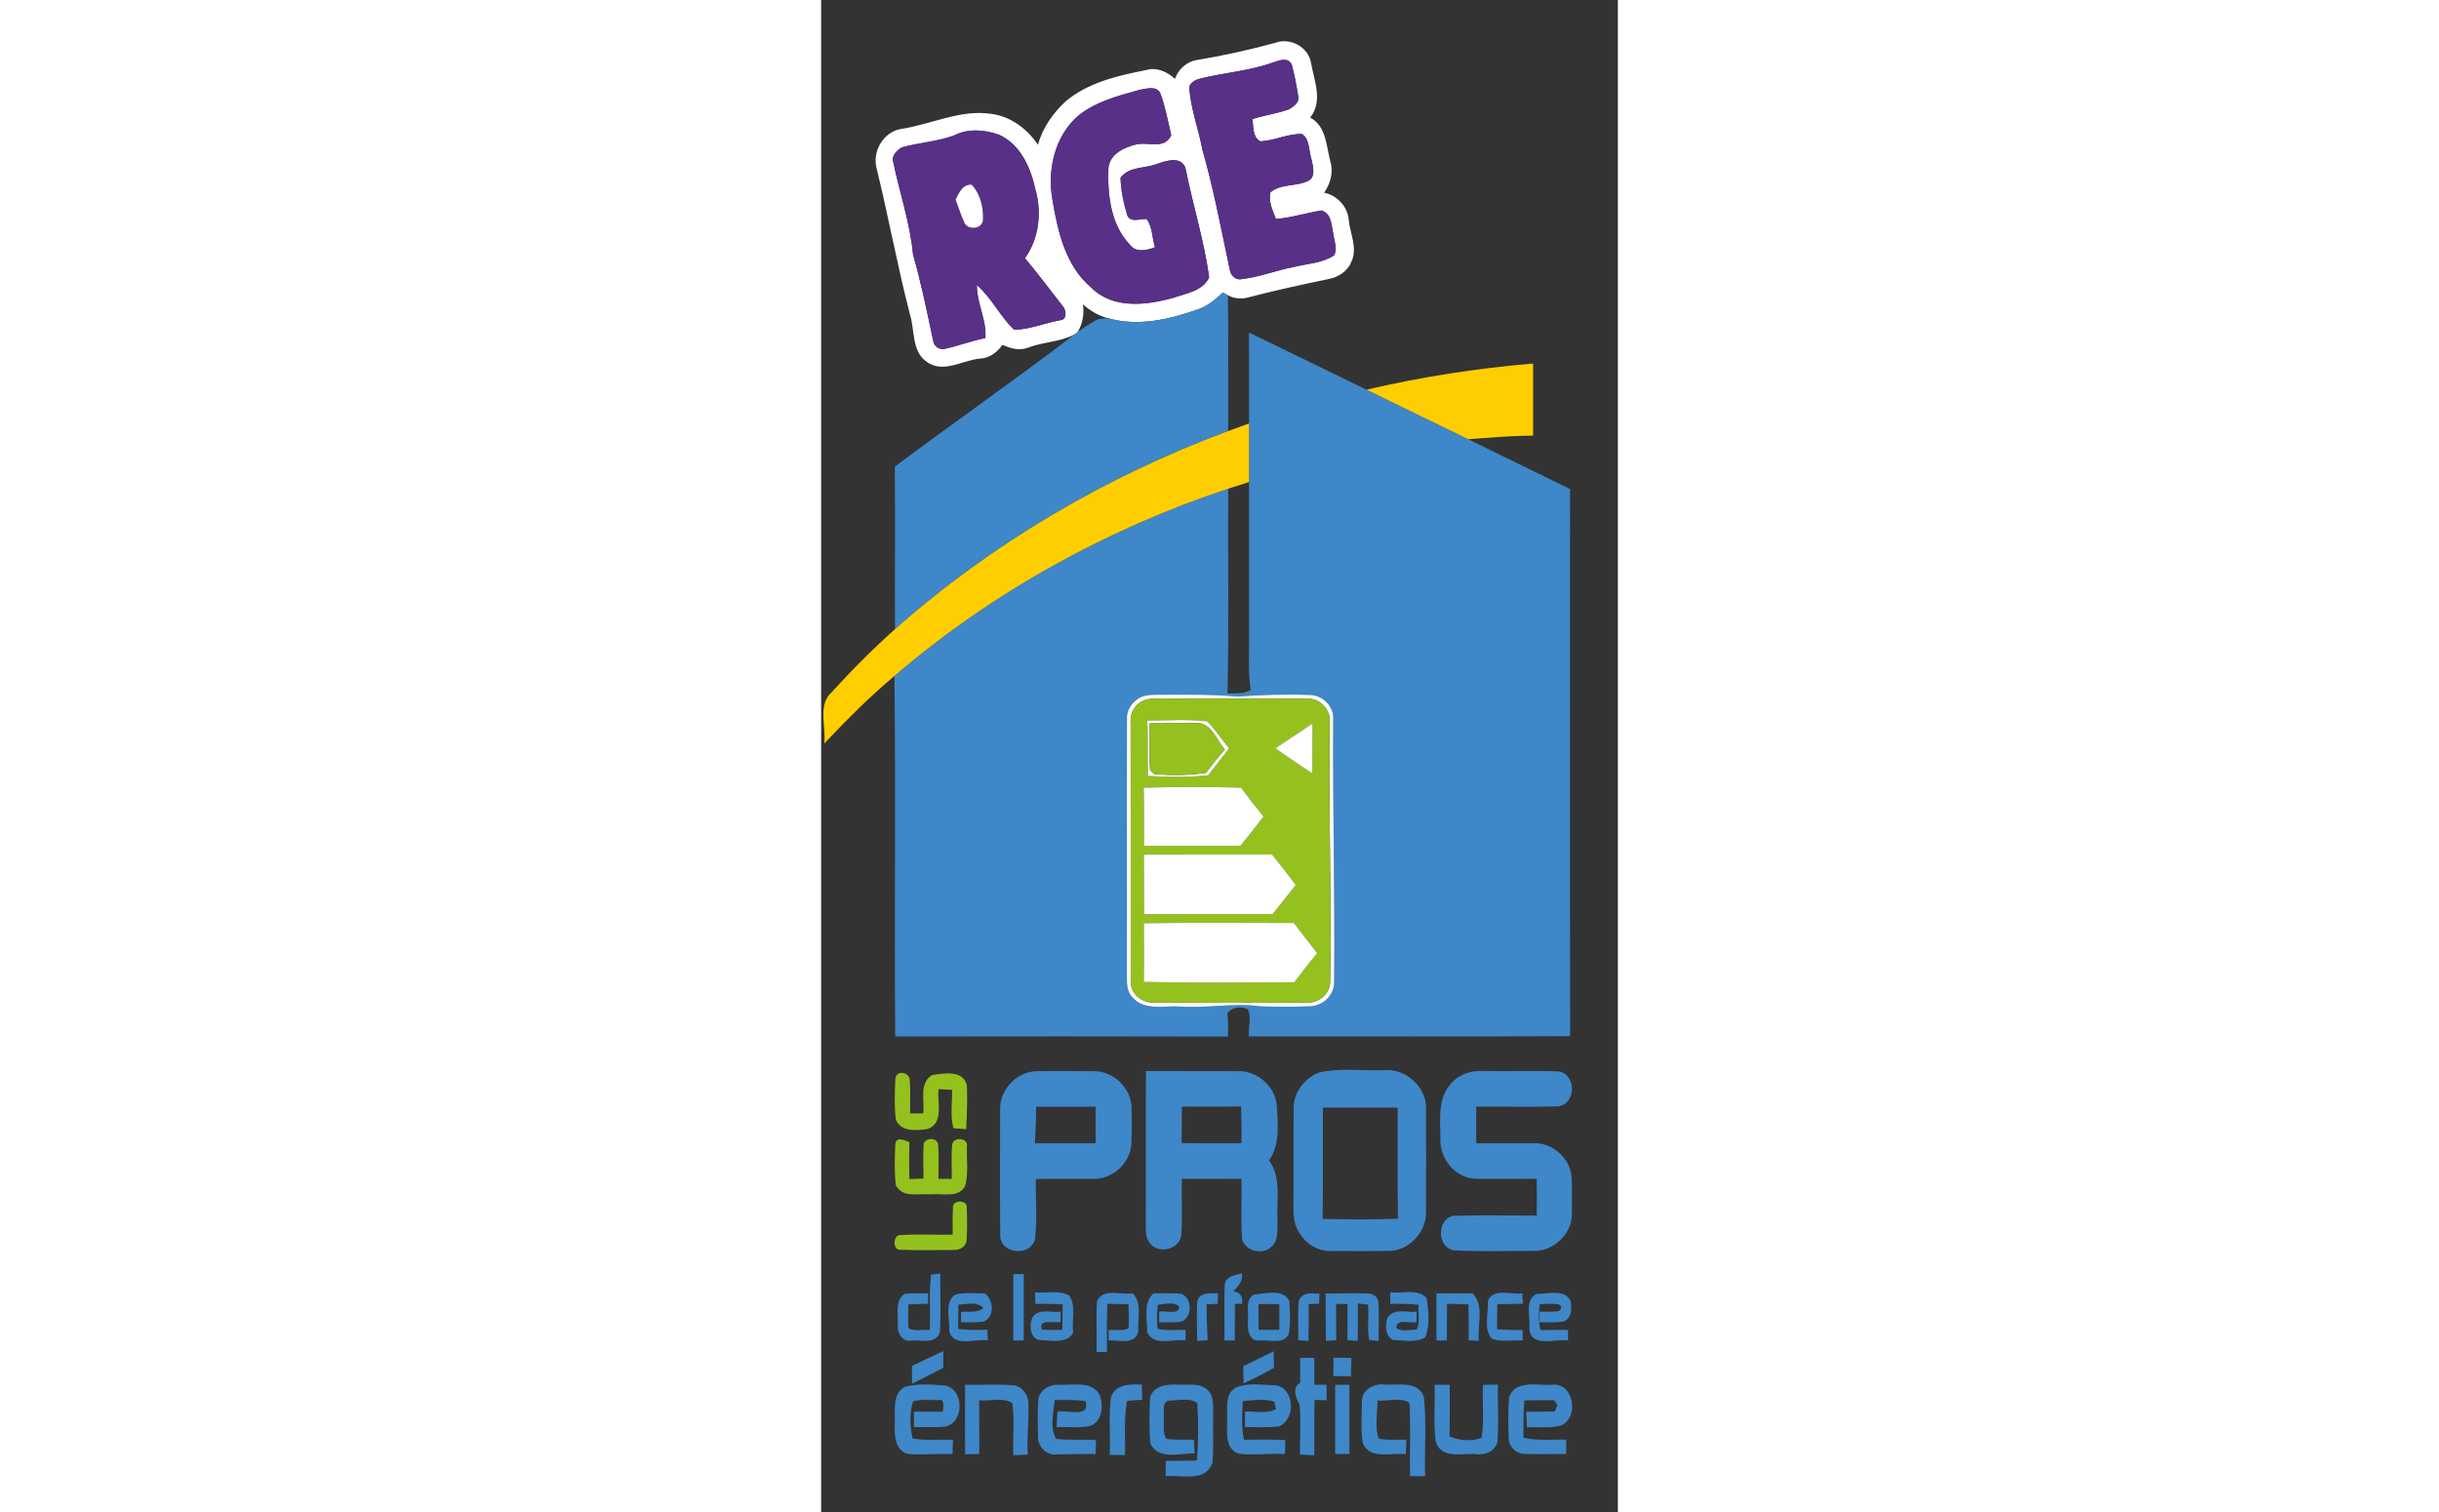<svg xmlns="http://www.w3.org/2000/svg" xmlns:xlink="http://www.w3.org/1999/xlink" width="150px" height="93px" viewBox="0 0 49 93"><rect x="0" y="0" width="49" height="93" fill="#333333" stroke="none"/><g id="surface1"><path style=" stroke:none;fill-rule:nonzero;fill:rgb(100%,100%,100%);fill-opacity:1;" d="M 23.062 3.699 C 24.703 3.43 26.328 3.07 27.934 2.633 C 28.844 2.285 29.984 2.895 30.133 3.891 C 30.332 4.984 30.875 6.242 30.074 7.23 C 31.078 7.762 31.062 8.992 31.324 9.957 C 31.516 10.617 31.312 11.305 30.938 11.852 C 31.727 12.02 32.387 12.699 32.449 13.535 C 32.531 14.387 33.016 15.281 32.602 16.117 C 32.371 16.695 31.789 17.062 31.203 17.164 C 29.555 17.508 27.91 17.863 26.285 18.289 C 25.867 18.414 25.402 18.371 25.016 18.164 C 24.941 18.121 24.785 18.031 24.711 17.988 C 24.254 18.422 23.762 18.836 23.16 19.035 C 21.406 19.652 19.488 20.098 17.652 19.574 C 17.066 19.43 16.551 19.117 16.102 18.719 C 16.184 19.312 16.09 19.906 15.777 20.422 C 15.734 20.453 15.648 20.523 15.605 20.555 C 14.746 21.031 13.719 21.02 12.805 21.355 C 12.254 21.594 11.676 21.457 11.156 21.207 C 10.824 21.672 10.355 22.031 9.77 22.055 C 8.695 22.152 7.539 22.98 6.52 22.273 C 5.559 21.633 5.77 20.34 5.469 19.363 C 4.695 16.387 4.148 13.355 3.414 10.367 C 3.129 9.309 3.832 8.113 4.91 7.934 C 6.758 7.656 8.539 6.723 10.438 7 C 11.633 7.145 12.668 7.91 13.332 8.906 C 13.617 7.879 14.242 6.98 15.004 6.266 C 16.398 5.07 18.246 4.652 19.992 4.309 C 20.641 4.113 21.285 4.418 21.762 4.848 C 21.969 4.266 22.461 3.812 23.062 3.699 M 27.762 3.852 C 26.273 4.391 24.672 4.469 23.152 4.875 C 22.926 4.973 22.609 5.16 22.648 5.453 C 22.742 6.727 23.211 7.93 23.441 9.18 C 24.141 11.617 24.602 14.105 25.133 16.578 C 25.172 16.926 25.492 17.254 25.859 17.168 C 26.957 17.043 27.996 16.625 29.078 16.418 C 29.902 16.215 30.809 16.188 31.539 15.711 C 31.773 15.324 31.562 14.875 31.516 14.473 C 31.379 13.922 31.43 13.168 30.785 12.945 C 29.84 13.09 28.926 13.395 27.969 13.469 C 27.777 12.949 27.496 12.402 27.629 11.836 C 28.273 11.27 29.262 11.5 30 11.098 C 30.422 10.844 30.246 10.25 30.172 9.852 C 29.98 9.324 30.078 8.574 29.574 8.242 C 28.707 8.215 27.887 8.652 27.016 8.695 C 26.523 8.434 26.59 7.793 26.527 7.324 C 27.27 7.086 28.051 6.984 28.781 6.719 C 29.051 6.547 29.441 6.301 29.34 5.918 C 29.234 5.266 29.117 4.613 28.945 3.977 C 28.719 3.477 28.137 3.73 27.762 3.852 M 15.84 7.094 C 14.363 8.352 13.887 10.461 14.234 12.332 C 14.559 14.262 15.047 16.379 16.605 17.68 C 17.949 19.039 20.039 18.777 21.703 18.305 C 22.473 18.035 23.496 17.891 23.863 17.051 C 23.551 14.789 22.855 12.602 22.414 10.367 C 22.172 9.594 21.273 9.871 20.719 10.062 C 19.965 10.379 18.949 10.211 18.414 10.93 C 18.438 11.723 18.605 12.52 18.84 13.273 C 19.082 13.73 19.629 13.422 20.027 13.477 C 20.383 13.973 20.355 14.637 20.531 15.207 C 20.031 15.398 19.352 15.562 18.984 15.047 C 17.82 13.828 17.617 12.043 17.664 10.426 C 17.68 9.527 18.598 9.066 19.348 8.891 C 20.09 8.688 21.129 9.234 21.531 8.309 C 21.324 7.449 21.168 6.574 20.863 5.742 C 20.633 5.246 19.98 5.461 19.566 5.531 C 18.273 5.895 16.918 6.242 15.84 7.094 M 8.203 8.32 C 7.156 8.711 6.023 8.77 4.953 9.066 C 4.668 9.258 4.32 9.547 4.43 9.949 C 4.832 11.855 5.469 13.719 5.656 15.668 C 6.156 17.414 6.52 19.199 6.895 20.977 C 6.949 21.336 7.328 21.555 7.66 21.445 C 8.484 21.258 9.277 20.953 10.102 20.793 C 10.188 19.672 9.566 18.652 9.578 17.535 C 10.488 18.316 11 19.461 11.871 20.281 C 12.832 20.27 13.758 19.863 14.703 19.695 C 15.16 19.664 15.074 19.027 14.832 18.797 C 14.074 17.816 13.328 16.832 12.535 15.883 C 13.41 14.656 13.59 13.023 13.16 11.594 C 12.875 10.262 12.223 8.863 10.934 8.285 C 10.066 7.98 9.047 7.887 8.203 8.32 Z M 8.203 8.32 "></path><path style=" stroke:none;fill-rule:nonzero;fill:rgb(34.51%,18.824%,53.333%);fill-opacity:1;" d="M 27.762 3.852 C 28.137 3.73 28.719 3.477 28.945 3.977 C 29.117 4.613 29.234 5.266 29.34 5.918 C 29.441 6.301 29.051 6.547 28.781 6.719 C 28.051 6.984 27.27 7.086 26.527 7.324 C 26.59 7.793 26.523 8.434 27.016 8.695 C 27.887 8.652 28.707 8.215 29.574 8.242 C 30.078 8.574 29.98 9.324 30.172 9.852 C 30.246 10.25 30.422 10.844 30 11.098 C 29.262 11.5 28.273 11.27 27.629 11.836 C 27.496 12.402 27.777 12.949 27.969 13.469 C 28.926 13.395 29.84 13.09 30.785 12.945 C 31.43 13.168 31.379 13.922 31.516 14.473 C 31.562 14.875 31.773 15.324 31.539 15.711 C 30.809 16.188 29.902 16.215 29.078 16.418 C 27.996 16.625 26.957 17.043 25.859 17.168 C 25.492 17.254 25.172 16.926 25.133 16.578 C 24.602 14.105 24.141 11.617 23.441 9.18 C 23.211 7.93 22.742 6.727 22.648 5.453 C 22.609 5.16 22.926 4.973 23.152 4.875 C 24.672 4.469 26.273 4.391 27.762 3.852 Z M 27.762 3.852 "></path><path style=" stroke:none;fill-rule:nonzero;fill:rgb(34.51%,18.824%,53.333%);fill-opacity:1;" d="M 15.84 7.094 C 16.918 6.242 18.273 5.895 19.566 5.531 C 19.98 5.461 20.633 5.246 20.863 5.742 C 21.168 6.574 21.324 7.449 21.531 8.309 C 21.129 9.234 20.09 8.688 19.348 8.891 C 18.598 9.066 17.68 9.527 17.664 10.426 C 17.617 12.043 17.82 13.828 18.984 15.047 C 19.352 15.562 20.031 15.398 20.531 15.207 C 20.355 14.637 20.383 13.973 20.027 13.477 C 19.629 13.422 19.082 13.73 18.84 13.273 C 18.605 12.52 18.438 11.723 18.414 10.93 C 18.949 10.211 19.965 10.379 20.719 10.062 C 21.273 9.871 22.172 9.594 22.414 10.367 C 22.855 12.602 23.551 14.789 23.863 17.051 C 23.496 17.891 22.473 18.035 21.703 18.305 C 20.039 18.777 17.949 19.039 16.605 17.68 C 15.047 16.379 14.559 14.262 14.234 12.332 C 13.887 10.461 14.363 8.352 15.84 7.094 Z M 15.84 7.094 "></path><path style=" stroke:none;fill-rule:nonzero;fill:rgb(34.51%,18.824%,53.333%);fill-opacity:1;" d="M 8.203 8.32 C 9.047 7.887 10.066 7.98 10.934 8.285 C 12.223 8.863 12.875 10.262 13.16 11.594 C 13.59 13.023 13.41 14.656 12.535 15.883 C 13.328 16.832 14.074 17.816 14.832 18.797 C 15.074 19.027 15.16 19.664 14.703 19.695 C 13.758 19.863 12.832 20.27 11.871 20.281 C 11 19.461 10.488 18.316 9.578 17.535 C 9.566 18.652 10.188 19.672 10.102 20.793 C 9.277 20.953 8.484 21.258 7.66 21.445 C 7.328 21.555 6.949 21.336 6.895 20.977 C 6.52 19.199 6.156 17.414 5.656 15.668 C 5.469 13.719 4.832 11.855 4.43 9.949 C 4.32 9.547 4.668 9.258 4.953 9.066 C 6.023 8.77 7.156 8.711 8.203 8.32 M 8.27 12.27 C 8.457 12.758 8.605 13.266 8.832 13.738 C 9.09 14.184 9.957 14.07 9.953 13.488 C 9.98 12.723 9.785 11.922 9.254 11.359 C 8.691 11.336 8.496 11.852 8.27 12.27 Z M 8.27 12.27 "></path><path style=" stroke:none;fill-rule:nonzero;fill:rgb(100%,100%,100%);fill-opacity:1;" d="M 8.27 12.27 C 8.496 11.852 8.691 11.336 9.254 11.359 C 9.785 11.922 9.98 12.723 9.953 13.488 C 9.957 14.07 9.09 14.184 8.832 13.738 C 8.605 13.266 8.457 12.758 8.27 12.27 Z M 8.27 12.27 "></path><path style=" stroke:none;fill-rule:nonzero;fill:rgb(24.314%,52.941%,78.431%);fill-opacity:1;" d="M 23.16 19.035 C 23.762 18.836 24.254 18.422 24.711 17.988 C 24.785 18.031 24.941 18.121 25.016 18.164 C 25.062 20.945 25.023 23.73 25.035 26.512 C 17.566 29.289 10.547 33.383 4.543 38.699 C 4.531 35.367 4.559 32.035 4.531 28.703 C 8.199 25.953 11.965 23.336 15.605 20.555 C 15.648 20.523 15.734 20.453 15.777 20.422 C 16.191 20.129 16.613 19.832 17.078 19.617 C 17.223 19.605 17.508 19.586 17.652 19.574 C 19.488 20.098 21.406 19.652 23.16 19.035 Z M 23.16 19.035 "></path><path style=" stroke:none;fill-rule:nonzero;fill:rgb(24.314%,52.941%,78.431%);fill-opacity:1;" d="M 26.312 20.453 C 28.727 21.617 31.129 22.801 33.543 23.969 C 35.629 24.984 37.711 26.012 39.805 27.016 C 41.879 28.055 43.98 29.047 46.059 30.082 C 46.051 41.297 46.047 52.516 46.062 63.73 C 39.477 63.77 32.891 63.738 26.309 63.75 C 26.262 63.199 26.477 62.598 26.25 62.082 C 25.848 61.891 25.262 61.922 24.988 62.324 C 25.035 62.797 25.035 63.281 25.02 63.758 C 18.199 63.738 11.375 63.746 4.555 63.754 C 4.5 56.359 4.594 48.969 4.508 41.578 C 10.523 36.422 17.566 32.539 25.035 30.059 C 25.008 34.258 25.09 38.457 24.992 42.652 C 25.473 42.645 25.988 42.695 26.422 42.438 C 26.258 41.477 26.32 40.504 26.316 39.539 C 26.316 36.242 26.316 32.945 26.316 29.648 C 26.316 28.445 26.316 27.246 26.316 26.047 C 26.312 24.184 26.32 22.316 26.312 20.453 M 19.445 43.016 C 19.043 43.293 18.77 43.754 18.809 44.262 C 18.793 49.473 18.816 54.68 18.801 59.891 C 18.812 60.383 18.758 60.949 19.137 61.328 C 19.871 62.211 21.133 61.832 22.125 61.914 C 23.762 62.016 25.395 61.672 27.023 61.898 C 28.027 61.926 29.031 61.938 30.031 61.895 C 30.832 61.895 31.578 61.219 31.551 60.375 C 31.602 55.004 31.457 49.637 31.492 44.266 C 31.566 43.438 30.809 42.734 30.02 42.746 C 28.551 42.691 27.082 42.738 25.617 42.844 C 23.922 42.695 22.215 42.73 20.512 42.734 C 20.141 42.742 19.75 42.777 19.445 43.016 Z M 19.445 43.016 "></path><path style=" stroke:none;fill-rule:nonzero;fill:rgb(100%,80.784%,0%);fill-opacity:1;" d="M 33.543 23.969 C 36.91 23.18 40.336 22.652 43.785 22.359 C 43.785 23.84 43.785 25.32 43.785 26.797 C 42.453 26.801 41.125 26.914 39.805 27.016 C 37.711 26.012 35.629 24.984 33.543 23.969 Z M 33.543 23.969 "></path><path style=" stroke:none;fill-rule:nonzero;fill:rgb(100%,80.784%,0%);fill-opacity:1;" d="M 25.035 26.512 C 25.461 26.355 25.887 26.199 26.316 26.047 C 26.316 27.246 26.316 28.445 26.316 29.648 C 25.887 29.781 25.461 29.918 25.035 30.059 C 17.566 32.539 10.523 36.422 4.508 41.578 C 2.977 42.859 1.566 44.281 0.191 45.734 C 0.32 44.699 -0.234 43.363 0.652 42.574 C 1.883 41.215 3.18 39.918 4.543 38.699 C 10.547 33.383 17.566 29.289 25.035 26.512 Z M 25.035 26.512 "></path><path style=" stroke:none;fill-rule:nonzero;fill:rgb(100%,100%,100%);fill-opacity:1;" d="M 19.445 43.016 C 19.75 42.777 20.141 42.742 20.512 42.734 C 22.215 42.73 23.922 42.695 25.617 42.844 C 27.082 42.738 28.551 42.691 30.02 42.746 C 30.809 42.734 31.566 43.438 31.492 44.266 C 31.457 49.637 31.602 55.004 31.551 60.375 C 31.578 61.219 30.832 61.895 30.031 61.895 C 29.031 61.938 28.027 61.926 27.023 61.898 C 25.395 61.672 23.762 62.016 22.125 61.914 C 21.133 61.832 19.871 62.211 19.137 61.328 C 18.758 60.949 18.812 60.383 18.801 59.891 C 18.816 54.68 18.793 49.473 18.809 44.262 C 18.77 43.754 19.043 43.293 19.445 43.016 M 19.637 43.191 C 19.191 43.469 18.988 43.988 19.035 44.504 C 19.047 49.789 19.031 55.082 19.043 60.363 C 19.012 61.148 19.773 61.715 20.5 61.668 C 23.602 61.688 26.699 61.68 29.801 61.668 C 30.555 61.738 31.312 61.156 31.305 60.355 C 31.391 55.074 31.207 49.793 31.27 44.512 C 31.402 43.652 30.633 42.883 29.797 42.977 C 26.852 42.961 23.902 42.984 20.957 42.965 C 20.516 42.984 20.027 42.934 19.637 43.191 Z M 19.637 43.191 "></path><path style=" stroke:none;fill-rule:nonzero;fill:rgb(58.431%,75.686%,12.157%);fill-opacity:1;" d="M 19.637 43.191 C 20.027 42.934 20.516 42.984 20.957 42.965 C 23.902 42.984 26.852 42.961 29.797 42.977 C 30.633 42.883 31.402 43.652 31.27 44.512 C 31.207 49.793 31.391 55.074 31.305 60.355 C 31.312 61.156 30.555 61.738 29.801 61.668 C 26.699 61.68 23.602 61.688 20.5 61.668 C 19.773 61.715 19.012 61.148 19.043 60.363 C 19.031 55.082 19.047 49.789 19.035 44.504 C 18.988 43.988 19.191 43.469 19.637 43.191 M 20.062 44.312 C 20.113 45.449 20.066 46.594 20.098 47.73 C 21.332 47.793 22.57 47.812 23.801 47.691 C 24.227 47.133 24.668 46.59 25.094 46.035 C 24.633 45.488 24.246 44.875 23.742 44.367 C 22.52 44.215 21.289 44.332 20.062 44.312 M 27.938 46.023 C 28.684 46.562 29.445 47.074 30.211 47.574 C 30.219 46.547 30.215 45.523 30.223 44.5 C 29.457 45 28.703 45.523 27.938 46.023 M 19.836 48.449 C 19.867 49.641 19.848 50.836 19.855 52.027 C 21.832 52.027 23.805 52.027 25.785 52.027 C 26.27 51.434 26.738 50.832 27.211 50.227 C 26.738 49.641 26.27 49.055 25.828 48.445 C 23.832 48.398 21.836 48.398 19.836 48.449 M 19.848 52.566 C 19.859 53.789 19.848 55.016 19.859 56.234 C 22.496 56.223 25.133 56.234 27.766 56.23 C 28.242 55.629 28.715 55.027 29.195 54.43 C 28.719 53.801 28.227 53.176 27.734 52.559 C 25.102 52.566 22.477 52.551 19.848 52.566 M 19.844 56.785 C 19.855 57.988 19.863 59.191 19.84 60.398 C 22.93 60.465 26.02 60.438 29.109 60.414 C 29.559 59.805 30.027 59.211 30.508 58.629 C 30.039 58.004 29.547 57.395 29.074 56.77 C 25.996 56.766 22.922 56.738 19.844 56.785 Z M 19.844 56.785 "></path><path style=" stroke:none;fill-rule:nonzero;fill:rgb(100%,100%,100%);fill-opacity:1;" d="M 20.062 44.312 C 21.289 44.332 22.52 44.215 23.742 44.367 C 24.246 44.875 24.633 45.488 25.094 46.035 C 24.668 46.59 24.227 47.133 23.801 47.691 C 22.57 47.812 21.332 47.793 20.098 47.73 C 20.066 46.594 20.113 45.449 20.062 44.312 M 20.195 44.496 C 20.227 45.449 20.152 46.41 20.23 47.367 C 20.293 47.43 20.422 47.555 20.484 47.617 C 21.543 47.699 22.617 47.699 23.668 47.535 C 24.031 47.039 24.422 46.562 24.824 46.102 C 24.316 45.512 23.984 44.418 23.059 44.477 C 22.105 44.461 21.148 44.484 20.195 44.496 Z M 20.195 44.496 "></path><path style=" stroke:none;fill-rule:nonzero;fill:rgb(58.431%,75.686%,12.157%);fill-opacity:1;" d="M 20.195 44.496 C 21.148 44.484 22.105 44.461 23.059 44.477 C 23.984 44.418 24.316 45.512 24.824 46.102 C 24.422 46.562 24.031 47.039 23.668 47.535 C 22.617 47.699 21.543 47.699 20.484 47.617 C 20.422 47.555 20.293 47.43 20.23 47.367 C 20.152 46.41 20.227 45.449 20.195 44.496 Z M 20.195 44.496 "></path><path style=" stroke:none;fill-rule:nonzero;fill:rgb(100%,100%,100%);fill-opacity:1;" d="M 27.938 46.023 C 28.703 45.523 29.457 45 30.223 44.5 C 30.215 45.523 30.219 46.547 30.211 47.574 C 29.445 47.074 28.684 46.562 27.938 46.023 Z M 27.938 46.023 "></path><path style=" stroke:none;fill-rule:nonzero;fill:rgb(100%,100%,100%);fill-opacity:1;" d="M 19.836 48.449 C 21.836 48.398 23.832 48.398 25.828 48.445 C 26.27 49.055 26.738 49.641 27.211 50.227 C 26.738 50.832 26.27 51.434 25.785 52.027 C 23.805 52.027 21.832 52.027 19.855 52.027 C 19.848 50.836 19.867 49.641 19.836 48.449 Z M 19.836 48.449 "></path><path style=" stroke:none;fill-rule:nonzero;fill:rgb(100%,100%,100%);fill-opacity:1;" d="M 19.848 52.566 C 22.477 52.551 25.102 52.566 27.734 52.559 C 28.227 53.176 28.719 53.801 29.195 54.43 C 28.715 55.027 28.242 55.629 27.766 56.23 C 25.133 56.234 22.496 56.223 19.859 56.234 C 19.848 55.016 19.859 53.789 19.848 52.566 Z M 19.848 52.566 "></path><path style=" stroke:none;fill-rule:nonzero;fill:rgb(100%,100%,100%);fill-opacity:1;" d="M 19.844 56.785 C 22.922 56.738 25.996 56.766 29.074 56.77 C 29.547 57.395 30.039 58.004 30.508 58.629 C 30.027 59.211 29.559 59.805 29.109 60.414 C 26.02 60.438 22.93 60.465 19.84 60.398 C 19.863 59.191 19.855 57.988 19.844 56.785 Z M 19.844 56.785 "></path><path style=" stroke:none;fill-rule:nonzero;fill:rgb(24.314%,52.941%,78.431%);fill-opacity:1;" d="M 11.008 68.18 C 11.008 66.977 12.066 65.906 13.246 65.887 C 14.426 65.867 15.605 65.875 16.781 65.887 C 17.984 65.871 19.098 66.945 19.094 68.176 C 19.109 68.895 19.117 69.617 19.082 70.336 C 19.023 71.531 17.934 72.535 16.762 72.508 C 15.578 72.523 14.395 72.488 13.207 72.52 C 13.18 73.754 13.305 75 13.148 76.227 C 12.883 77.309 11.008 77.145 11.016 75.984 C 10.992 73.383 11.004 70.781 11.008 68.18 M 13.223 68.07 C 13.223 68.82 13.188 69.566 13.148 70.316 C 14.395 70.316 15.637 70.316 16.883 70.316 C 16.883 69.566 16.883 68.82 16.883 68.07 C 15.664 68.07 14.445 68.07 13.223 68.07 Z M 13.223 68.07 "></path><path style=" stroke:none;fill-rule:nonzero;fill:rgb(24.314%,52.941%,78.431%);fill-opacity:1;" d="M 19.977 65.875 C 21.855 65.887 23.734 65.871 25.617 65.883 C 26.77 65.844 27.898 66.766 28.02 67.953 C 28.086 69.098 28.246 70.379 27.551 71.375 C 28.32 72.445 28 73.812 28.066 75.047 C 28.043 75.598 28.16 76.293 27.688 76.691 C 27.137 77.199 26.145 76.977 25.891 76.254 C 25.793 75.008 25.883 73.754 25.848 72.504 C 24.625 72.512 23.402 72.508 22.184 72.508 C 22.156 73.672 22.238 74.84 22.145 76 C 22.008 76.875 20.746 77.152 20.223 76.473 C 19.941 76.148 19.969 75.688 19.965 75.285 C 19.98 72.148 19.957 69.012 19.977 65.875 M 22.188 68.062 C 22.184 68.812 22.184 69.559 22.172 70.305 C 23.398 70.328 24.625 70.312 25.848 70.316 C 25.859 69.562 25.859 68.805 25.824 68.051 C 24.613 68.082 23.402 68.066 22.188 68.062 Z M 22.188 68.062 "></path><path style=" stroke:none;fill-rule:nonzero;fill:rgb(24.314%,52.941%,78.431%);fill-opacity:1;" d="M 30.629 65.961 C 31.965 65.664 33.355 65.883 34.711 65.82 C 35.973 65.75 37.223 66.855 37.203 68.164 C 37.203 70.312 37.211 72.457 37.199 74.605 C 37.199 75.812 36.152 76.91 34.961 76.938 C 33.785 76.965 32.613 76.941 31.438 76.949 C 30.598 77.008 29.785 76.504 29.375 75.773 C 29.012 75.211 29.047 74.512 29.047 73.871 C 29.066 71.984 29.043 70.094 29.059 68.203 C 29.035 67.207 29.734 66.305 30.629 65.961 M 30.859 68.129 C 30.848 70.41 30.875 72.691 30.844 74.973 C 32.387 75 33.934 75.027 35.477 74.957 C 35.438 72.684 35.469 70.406 35.457 68.129 C 33.926 68.125 32.391 68.129 30.859 68.129 Z M 30.859 68.129 "></path><path style=" stroke:none;fill-rule:nonzero;fill:rgb(24.314%,52.941%,78.431%);fill-opacity:1;" d="M 38.746 66.641 C 39.242 66.062 40.02 65.82 40.758 65.875 C 42.297 65.902 43.84 65.84 45.383 65.902 C 46.469 66.105 46.426 67.926 45.324 68.051 C 43.645 68.102 41.965 68.051 40.289 68.07 C 40.289 68.82 40.289 69.566 40.289 70.316 C 41.453 70.324 42.617 70.312 43.777 70.316 C 44.953 70.246 46.109 71.25 46.16 72.457 C 46.188 73.164 46.176 73.871 46.172 74.578 C 46.234 75.867 45.047 76.988 43.801 76.941 C 42.164 76.93 40.52 77.004 38.883 76.902 C 37.859 76.676 37.867 74.973 38.898 74.781 C 40.602 74.723 42.305 74.77 44.008 74.766 C 44.02 74.008 44.02 73.258 44.008 72.504 C 42.777 72.5 41.547 72.523 40.312 72.504 C 39.059 72.508 38.031 71.312 38.086 70.059 C 38.09 68.91 37.883 67.543 38.746 66.641 Z M 38.746 66.641 "></path><path style=" stroke:none;fill-rule:nonzero;fill:rgb(58.431%,75.686%,12.157%);fill-opacity:1;" d="M 4.566 66.32 C 4.664 65.797 5.387 65.953 5.445 66.387 C 5.512 67.086 5.461 67.789 5.477 68.484 C 5.68 68.484 6.082 68.484 6.285 68.48 C 6.363 67.711 6.016 66.613 6.816 66.133 C 7.535 66.008 8.75 65.793 8.969 66.773 C 8.996 67.668 8.969 68.562 8.922 69.453 C 8.723 69.441 8.332 69.41 8.137 69.398 C 7.93 68.629 8.066 67.82 8.055 67.035 C 7.773 67.02 7.496 67.004 7.219 66.992 C 7.133 67.812 7.574 69.133 6.516 69.449 C 5.859 69.535 4.91 69.633 4.598 68.875 C 4.488 68.027 4.531 67.168 4.566 66.32 Z M 4.566 66.32 "></path><path style=" stroke:none;fill-rule:nonzero;fill:rgb(58.431%,75.686%,12.157%);fill-opacity:1;" d="M 4.566 70.348 C 4.641 69.867 5.16 70.168 5.426 70.246 C 5.406 71.004 5.41 71.762 5.426 72.523 C 5.715 72.512 6.008 72.504 6.297 72.492 C 6.297 71.773 6.254 71.047 6.312 70.324 C 6.473 69.98 7.059 69.945 7.188 70.344 C 7.258 71.059 7.211 71.785 7.219 72.508 C 7.422 72.508 7.832 72.508 8.035 72.508 C 8.043 71.812 7.996 71.113 8.059 70.422 C 8.098 69.891 9.109 69.965 8.961 70.547 C 8.949 71.328 9.062 72.141 8.871 72.91 C 8.488 73.73 7.453 73.383 6.746 73.461 C 6.02 73.391 5.004 73.719 4.59 72.891 C 4.5 72.051 4.52 71.195 4.566 70.348 Z M 4.566 70.348 "></path><path style=" stroke:none;fill-rule:nonzero;fill:rgb(58.431%,75.686%,12.157%);fill-opacity:1;" d="M 8.109 74.309 C 8.023 73.77 9.062 73.77 8.957 74.312 C 8.984 74.957 8.992 75.602 8.945 76.246 C 8.953 76.648 8.527 76.91 8.168 76.883 C 7.078 76.895 5.984 76.91 4.891 76.871 C 4.375 76.945 4.406 75.91 4.895 75.969 C 5.961 75.895 7.027 75.965 8.094 75.941 C 8.094 75.395 8.07 74.852 8.109 74.309 Z M 8.109 74.309 "></path><path style=" stroke:none;fill-rule:nonzero;fill:rgb(24.314%,52.941%,78.431%);fill-opacity:1;" d="M 6.762 78.398 C 6.906 78.383 7.191 78.352 7.332 78.336 C 7.316 79.531 7.375 80.734 7.312 81.93 C 7.078 82.688 6.164 82.414 5.574 82.453 C 5.012 82.578 4.645 81.984 4.715 81.473 C 4.754 80.844 4.512 79.984 5.141 79.586 C 5.613 79.527 6.098 79.551 6.574 79.551 C 6.578 79.711 6.578 80.031 6.578 80.191 C 6.176 80.199 5.77 80.211 5.367 80.227 C 5.359 80.719 5.336 81.211 5.375 81.703 C 5.766 81.902 6.25 81.762 6.676 81.801 C 6.742 80.668 6.613 79.523 6.762 78.398 Z M 6.762 78.398 "></path><path style=" stroke:none;fill-rule:nonzero;fill:rgb(24.314%,52.941%,78.431%);fill-opacity:1;" d="M 11.82 78.367 C 11.98 78.367 12.301 78.367 12.461 78.367 C 12.461 79.73 12.461 81.09 12.461 82.449 C 12.301 82.449 11.98 82.449 11.82 82.449 C 11.82 81.086 11.82 79.727 11.82 78.367 Z M 11.82 78.367 "></path><path style=" stroke:none;fill-rule:nonzero;fill:rgb(24.314%,52.941%,78.431%);fill-opacity:1;" d="M 24.82 79.086 C 24.812 78.504 25.477 78.422 25.887 78.32 C 25.938 78.793 25.664 79.129 25.344 79.426 C 25.773 79.484 25.953 79.742 25.883 80.195 C 25.773 80.199 25.559 80.199 25.449 80.199 C 25.441 80.949 25.441 81.699 25.441 82.453 C 25.281 82.453 24.965 82.453 24.805 82.453 C 24.82 81.328 24.77 80.207 24.82 79.086 Z M 24.82 79.086 "></path><path style=" stroke:none;fill-rule:nonzero;fill:rgb(24.314%,52.941%,78.431%);fill-opacity:1;" d="M 35.004 79.484 C 35.738 79.586 36.668 79.227 37.238 79.84 C 37.359 80.617 37.457 81.523 37.152 82.262 C 36.559 82.605 35.816 82.438 35.164 82.414 C 34.688 82.156 34.672 81.527 34.82 81.07 C 35.195 80.43 36.023 80.75 36.621 80.676 C 36.621 80.836 36.621 81.156 36.621 81.316 C 36.223 81.438 35.438 81.055 35.363 81.664 C 35.688 81.953 36.215 81.777 36.621 81.777 C 36.867 81.332 36.684 80.75 36.742 80.254 C 36.16 80.199 35.578 80.191 35 80.195 C 35 79.957 35.004 79.723 35.004 79.484 Z M 35.004 79.484 "></path><path style=" stroke:none;fill-rule:nonzero;fill:rgb(24.314%,52.941%,78.431%);fill-opacity:1;" d="M 8.215 79.637 C 8.809 79.461 9.445 79.586 10.055 79.543 C 10.613 79.949 10.703 81.016 9.977 81.293 C 9.52 81.352 9.059 81.328 8.602 81.328 C 8.602 81.172 8.609 80.848 8.609 80.688 C 9.07 80.656 9.578 80.766 9.977 80.457 C 9.574 80.012 8.953 80.238 8.441 80.246 C 8.434 80.746 8.43 81.242 8.426 81.738 C 9.023 81.812 9.621 81.816 10.219 81.785 C 10.23 81.953 10.246 82.281 10.258 82.445 C 9.496 82.309 8.219 82.902 7.883 81.914 C 7.934 81.172 7.566 80.164 8.215 79.637 Z M 8.215 79.637 "></path><path style=" stroke:none;fill-rule:nonzero;fill:rgb(24.314%,52.941%,78.431%);fill-opacity:1;" d="M 13.156 79.492 C 13.844 79.543 14.605 79.348 15.246 79.672 C 15.715 80.336 15.395 81.227 15.5 81.992 C 15.062 82.676 14.168 82.438 13.492 82.43 C 12.824 82.383 12.773 81.449 13.02 80.98 C 13.418 80.461 14.168 80.754 14.727 80.672 C 14.727 80.832 14.727 81.152 14.73 81.312 C 14.363 81.414 13.332 81.066 13.578 81.777 C 14 81.812 14.418 81.801 14.836 81.801 C 14.844 81.277 14.848 80.75 14.852 80.223 C 14.293 80.199 13.734 80.199 13.176 80.199 C 13.168 80.02 13.16 79.668 13.156 79.492 Z M 13.156 79.492 "></path><path style=" stroke:none;fill-rule:nonzero;fill:rgb(24.314%,52.941%,78.431%);fill-opacity:1;" d="M 16.969 80.031 C 17.332 79.191 18.457 79.684 19.156 79.543 C 19.77 80.164 19.445 81.129 19.504 81.914 C 19.305 82.738 18.281 82.422 17.68 82.445 C 17.68 82.285 17.68 81.969 17.68 81.812 C 18.082 81.773 18.527 81.883 18.906 81.707 C 18.945 81.211 18.918 80.711 18.898 80.219 C 18.465 80.207 18.035 80.199 17.605 80.195 C 17.566 81.184 17.566 82.176 17.582 83.164 C 17.422 83.164 17.102 83.16 16.941 83.156 C 16.965 82.117 16.898 81.07 16.969 80.031 Z M 16.969 80.031 "></path><path style=" stroke:none;fill-rule:nonzero;fill:rgb(24.314%,52.941%,78.431%);fill-opacity:1;" d="M 20.051 81.926 C 20.07 81.133 19.773 80.141 20.441 79.551 C 21.004 79.555 21.57 79.523 22.133 79.574 C 22.848 79.801 22.852 81.109 22.105 81.301 C 21.668 81.348 21.23 81.328 20.793 81.336 C 20.793 81.176 20.789 80.848 20.789 80.688 C 21.133 80.555 22.016 80.945 22.02 80.363 C 21.695 80.043 21.129 80.215 20.711 80.254 C 20.637 80.742 20.641 81.238 20.695 81.73 C 21.254 81.875 21.844 81.777 22.414 81.801 C 22.414 81.961 22.414 82.285 22.414 82.445 C 21.648 82.328 20.449 82.859 20.051 81.926 Z M 20.051 81.926 "></path><path style=" stroke:none;fill-rule:nonzero;fill:rgb(24.314%,52.941%,78.431%);fill-opacity:1;" d="M 23.137 80.027 C 23.297 79.453 23.953 79.562 24.406 79.543 C 24.402 79.707 24.395 80.031 24.395 80.195 C 24.223 80.199 23.887 80.215 23.715 80.223 C 23.695 80.961 23.742 81.695 23.77 82.438 C 23.559 82.449 23.344 82.461 23.129 82.473 C 23.125 81.656 23.074 80.836 23.137 80.027 Z M 23.137 80.027 "></path><path style=" stroke:none;fill-rule:nonzero;fill:rgb(24.314%,52.941%,78.431%);fill-opacity:1;" d="M 26.609 79.629 C 27.293 79.582 28.406 79.227 28.793 80.02 C 28.836 80.699 28.883 81.398 28.754 82.07 C 28.418 82.711 27.578 82.395 27.004 82.453 C 26.289 82.551 26.199 81.734 26.25 81.211 C 26.309 80.695 26.062 79.93 26.609 79.629 M 26.902 80.207 C 26.898 80.734 26.898 81.266 26.906 81.797 C 27.328 81.797 27.754 81.797 28.18 81.793 C 28.18 81.266 28.18 80.738 28.18 80.211 C 27.754 80.207 27.328 80.203 26.902 80.207 Z M 26.902 80.207 "></path><path style=" stroke:none;fill-rule:nonzero;fill:rgb(24.314%,52.941%,78.431%);fill-opacity:1;" d="M 29.375 80.012 C 29.582 79.461 30.18 79.539 30.652 79.574 C 30.645 79.727 30.633 80.031 30.625 80.184 C 30.465 80.195 30.148 80.211 29.988 80.219 C 29.984 80.969 29.988 81.719 29.973 82.473 C 29.762 82.461 29.551 82.449 29.34 82.438 C 29.359 81.629 29.301 80.816 29.375 80.012 Z M 29.375 80.012 "></path><path style=" stroke:none;fill-rule:nonzero;fill:rgb(24.314%,52.941%,78.431%);fill-opacity:1;" d="M 31.023 79.566 C 31.867 79.559 32.707 79.527 33.551 79.559 C 33.863 79.535 34.191 79.699 34.266 80.031 C 34.332 80.848 34.277 81.664 34.289 82.48 C 34.145 82.465 33.855 82.438 33.707 82.422 C 33.566 81.707 33.707 80.969 33.633 80.246 C 33.477 80.227 33.168 80.188 33.012 80.172 C 33.012 80.938 33.016 81.707 33 82.473 C 32.789 82.461 32.578 82.445 32.367 82.434 C 32.371 81.691 32.371 80.945 32.371 80.207 C 32.195 80.203 31.848 80.203 31.672 80.199 C 31.672 80.945 31.672 81.688 31.676 82.43 C 31.465 82.445 31.258 82.461 31.043 82.473 C 31.027 81.504 31.039 80.535 31.023 79.566 Z M 31.023 79.566 "></path><path style=" stroke:none;fill-rule:nonzero;fill:rgb(24.314%,52.941%,78.431%);fill-opacity:1;" d="M 37.844 79.551 C 38.586 79.551 39.332 79.555 40.07 79.551 C 40.809 80.32 40.34 81.512 40.449 82.473 C 40.242 82.461 40.031 82.449 39.82 82.438 C 39.828 81.703 39.828 80.965 39.812 80.227 C 39.371 80.211 38.934 80.199 38.496 80.191 C 38.484 80.941 38.484 81.695 38.484 82.449 C 38.324 82.449 38.004 82.453 37.844 82.453 C 37.844 81.484 37.844 80.52 37.844 79.551 Z M 37.844 79.551 "></path><path style=" stroke:none;fill-rule:nonzero;fill:rgb(24.314%,52.941%,78.431%);fill-opacity:1;" d="M 41 80.031 C 41.332 79.18 42.445 79.66 43.125 79.551 C 43.137 79.766 43.145 79.977 43.156 80.191 C 42.633 80.199 42.109 80.207 41.586 80.219 C 41.574 80.73 41.574 81.246 41.574 81.762 C 42.098 81.797 42.617 81.805 43.145 81.809 C 43.145 81.969 43.141 82.289 43.141 82.449 C 42.52 82.418 41.859 82.555 41.262 82.355 C 40.703 81.75 41.062 80.781 41 80.031 Z M 41 80.031 "></path><path style=" stroke:none;fill-rule:nonzero;fill:rgb(24.314%,52.941%,78.431%);fill-opacity:1;" d="M 43.555 81.699 C 43.633 81.008 43.238 79.973 44 79.582 C 44.68 79.609 45.688 79.246 46.09 80.004 C 46.176 80.477 46.172 81.102 45.637 81.293 C 45.152 81.352 44.66 81.328 44.176 81.328 C 44.18 81.168 44.188 80.844 44.191 80.68 C 44.578 80.676 44.973 80.691 45.363 80.648 C 45.574 80.52 45.566 80.262 45.305 80.219 C 44.938 80.176 44.566 80.203 44.199 80.211 C 44.125 80.742 44.113 81.285 44.242 81.812 C 44.805 81.801 45.371 81.797 45.938 81.801 C 45.938 81.961 45.934 82.285 45.934 82.445 C 45.156 82.328 43.602 82.934 43.555 81.699 Z M 43.555 81.699 "></path><path style=" stroke:none;fill-rule:nonzero;fill:rgb(24.314%,52.941%,78.431%);fill-opacity:1;" d="M 5.582 84.023 C 6.219 83.703 6.863 83.402 7.512 83.102 C 7.512 83.363 7.512 83.875 7.512 84.133 C 6.879 84.465 6.238 84.785 5.594 85.105 C 5.59 84.742 5.586 84.383 5.582 84.023 Z M 5.582 84.023 "></path><path style=" stroke:none;fill-rule:nonzero;fill:rgb(24.314%,52.941%,78.431%);fill-opacity:1;" d="M 25.961 84.027 C 26.59 83.73 27.207 83.422 27.832 83.113 C 27.832 83.371 27.844 83.879 27.848 84.137 C 27.238 84.48 26.613 84.797 25.98 85.086 C 25.973 84.73 25.969 84.379 25.961 84.027 Z M 25.961 84.027 "></path><path style=" stroke:none;fill-rule:nonzero;fill:rgb(24.314%,52.941%,78.431%);fill-opacity:1;" d="M 31.512 83.508 C 31.879 83.512 32.25 83.52 32.617 83.527 C 32.605 83.902 32.594 84.281 32.578 84.66 C 32.215 84.648 31.855 84.641 31.5 84.637 C 31.5 84.262 31.504 83.883 31.512 83.508 Z M 31.512 83.508 "></path><path style=" stroke:none;fill-rule:nonzero;fill:rgb(24.314%,52.941%,78.431%);fill-opacity:1;" d="M 29.461 83.52 C 29.676 83.52 30.113 83.52 30.332 83.52 C 30.332 84.07 30.332 84.625 30.332 85.176 C 30.523 85.176 30.898 85.172 31.082 85.172 C 31.086 85.41 31.09 85.887 31.094 86.125 C 30.906 86.121 30.535 86.113 30.348 86.109 C 30.32 87.238 30.336 88.375 30.332 89.504 C 30.039 89.492 29.742 89.48 29.445 89.469 C 29.441 88.438 29.52 87.402 29.422 86.375 C 29.184 85.996 28.945 85.312 29.461 85.059 C 29.461 84.543 29.461 84.027 29.461 83.52 Z M 29.461 83.52 "></path><path style=" stroke:none;fill-rule:nonzero;fill:rgb(24.314%,52.941%,78.431%);fill-opacity:1;" d="M 17.824 85.949 C 18.07 85.125 19.031 85.137 19.719 85.156 C 19.727 85.473 19.738 85.785 19.746 86.102 C 19.438 86.113 19.129 86.133 18.82 86.16 C 18.602 87.258 18.719 88.387 18.688 89.5 C 18.379 89.492 18.062 89.488 17.75 89.484 C 17.805 88.309 17.668 87.117 17.824 85.949 Z M 17.824 85.949 "></path><path style=" stroke:none;fill-rule:nonzero;fill:rgb(24.314%,52.941%,78.431%);fill-opacity:1;" d="M 40.711 85.18 C 41.016 85.176 41.316 85.172 41.621 85.164 C 41.605 86.344 41.684 87.527 41.59 88.707 C 41.418 89.285 40.82 89.52 40.27 89.441 C 39.426 89.371 38.141 89.773 37.801 88.676 C 37.637 87.52 37.77 86.34 37.727 85.176 C 38.039 85.176 38.348 85.176 38.66 85.176 C 38.656 86.234 38.672 87.297 38.645 88.355 C 39.242 88.609 40.051 88.676 40.617 88.43 C 40.812 87.371 40.633 86.258 40.711 85.18 Z M 40.711 85.18 "></path><path style=" stroke:none;fill-rule:nonzero;fill:rgb(24.314%,52.941%,78.431%);fill-opacity:1;" d="M 5.176 85.289 C 5.988 85.086 6.855 85.152 7.68 85.23 C 8.801 85.527 8.797 87.48 7.656 87.742 C 7.008 87.816 6.355 87.77 5.707 87.777 C 5.707 87.539 5.707 87.07 5.707 86.832 C 6.293 86.828 6.879 86.828 7.465 86.84 C 7.543 86.59 7.547 86.34 7.426 86.109 C 6.836 86.152 6.223 86.035 5.656 86.188 C 5.422 86.883 5.469 87.746 5.621 88.473 C 6.434 88.641 7.281 88.508 8.109 88.566 C 8.102 88.855 8.09 89.148 8.082 89.438 C 7.168 89.395 6.25 89.508 5.34 89.426 C 4.543 89.23 4.496 88.273 4.531 87.594 C 4.57 86.809 4.328 85.727 5.176 85.289 Z M 5.176 85.289 "></path><path style=" stroke:none;fill-rule:nonzero;fill:rgb(24.314%,52.941%,78.431%);fill-opacity:1;" d="M 8.852 85.176 C 9.859 85.199 10.867 85.117 11.875 85.215 C 12.414 85.293 12.777 85.855 12.75 86.391 C 12.785 87.414 12.648 88.441 12.707 89.469 C 12.41 89.48 12.113 89.492 11.82 89.508 C 11.773 88.441 11.91 87.359 11.758 86.305 C 11.18 85.918 10.383 86.203 9.723 86.125 C 9.723 87.227 9.723 88.328 9.727 89.43 C 9.438 89.434 9.148 89.438 8.859 89.449 C 8.84 88.023 8.852 86.602 8.852 85.176 Z M 8.852 85.176 "></path><path style=" stroke:none;fill-rule:nonzero;fill:rgb(24.314%,52.941%,78.431%);fill-opacity:1;" d="M 13.379 85.938 C 13.566 85.398 14.133 85.125 14.672 85.176 C 15.496 85.215 16.613 84.91 17.125 85.781 C 17.387 86.422 17.297 87.449 16.547 87.707 C 15.867 87.844 15.168 87.762 14.48 87.773 C 14.5 87.453 14.516 87.133 14.535 86.816 C 15.098 86.711 16.559 87.25 16.266 86.184 C 15.637 86.078 14.996 86.125 14.359 86.113 C 14.301 86.887 14.039 87.816 14.457 88.504 C 15.27 88.598 16.094 88.52 16.906 88.578 C 16.898 88.863 16.891 89.145 16.879 89.434 C 16.059 89.426 15.238 89.445 14.418 89.461 C 13.828 89.512 13.301 88.926 13.336 88.34 C 13.332 87.539 13.285 86.734 13.379 85.938 Z M 13.379 85.938 "></path><path style=" stroke:none;fill-rule:nonzero;fill:rgb(24.314%,52.941%,78.431%);fill-opacity:1;" d="M 20.23 85.965 C 20.434 85.238 21.262 85.129 21.895 85.164 C 22.504 85.215 23.238 85.027 23.742 85.473 C 24.215 85.887 24.086 86.566 24.109 87.129 C 24.082 88.074 24.156 89.023 24.066 89.961 C 23.668 91.199 22.152 90.707 21.191 90.797 C 21.191 90.562 21.191 90.09 21.191 89.855 C 21.832 89.852 22.477 89.852 23.117 89.836 C 23.195 88.664 23.211 87.48 23.137 86.309 C 22.676 85.941 21.965 86.156 21.406 86.145 C 20.957 86.211 21.109 86.797 21.066 87.117 C 21.105 87.57 20.973 88.094 21.23 88.496 C 21.793 88.586 22.363 88.543 22.93 88.551 C 22.938 88.762 22.957 89.188 22.965 89.402 C 22.051 89.367 20.758 89.844 20.242 88.781 C 20.172 87.844 20.184 86.902 20.23 85.965 Z M 20.23 85.965 "></path><path style=" stroke:none;fill-rule:nonzero;fill:rgb(24.314%,52.941%,78.431%);fill-opacity:1;" d="M 25.488 85.355 C 26.246 85.02 27.125 85.191 27.93 85.203 C 29.125 85.363 29.215 87.285 28.168 87.73 C 27.473 87.824 26.766 87.77 26.066 87.777 C 26.066 87.539 26.07 87.07 26.07 86.832 C 26.695 86.781 27.391 86.984 27.969 86.676 C 27.949 86.562 27.902 86.336 27.883 86.223 C 27.254 86 26.574 86.137 25.93 86.18 C 25.895 86.969 25.836 87.773 26.004 88.555 C 26.852 88.543 27.703 88.535 28.551 88.574 C 28.539 88.859 28.531 89.145 28.523 89.434 C 27.59 89.391 26.648 89.512 25.719 89.426 C 24.824 89.148 24.969 88.117 24.969 87.375 C 25.016 86.688 24.773 85.773 25.488 85.355 Z M 25.488 85.355 "></path><path style=" stroke:none;fill-rule:nonzero;fill:rgb(24.314%,52.941%,78.431%);fill-opacity:1;" d="M 31.613 85.176 C 31.832 85.176 32.27 85.176 32.488 85.176 C 32.488 86.594 32.484 88.016 32.492 89.434 C 32.273 89.434 31.832 89.434 31.613 89.434 C 31.617 88.016 31.613 86.594 31.613 85.176 Z M 31.613 85.176 "></path><path style=" stroke:none;fill-rule:nonzero;fill:rgb(24.314%,52.941%,78.431%);fill-opacity:1;" d="M 33.258 86.188 C 33.258 85.445 34.062 85.059 34.707 85.168 C 35.516 85.203 36.758 84.918 37.078 85.953 C 37.238 87.559 37.098 89.184 37.145 90.797 C 36.914 90.797 36.445 90.797 36.215 90.797 C 36.191 89.293 36.262 87.789 36.184 86.289 C 35.637 85.922 34.852 86.195 34.215 86.145 C 34.223 86.914 34.035 87.742 34.285 88.484 C 34.844 88.605 35.422 88.535 35.992 88.551 C 35.98 88.848 35.969 89.148 35.957 89.445 C 35.082 89.32 33.785 89.824 33.316 88.781 C 33.172 87.926 33.254 87.047 33.258 86.188 Z M 33.258 86.188 "></path><path style=" stroke:none;fill-rule:nonzero;fill:rgb(24.314%,52.941%,78.431%);fill-opacity:1;" d="M 42.309 85.953 C 42.688 84.836 44.059 85.234 44.941 85.176 C 46.27 84.992 46.656 87.168 45.523 87.672 C 44.844 87.879 44.109 87.738 43.41 87.797 C 43.391 87.473 43.379 87.156 43.363 86.836 C 43.949 86.836 44.539 86.832 45.129 86.812 C 45.168 86.715 45.242 86.512 45.281 86.414 C 45.23 86.344 45.125 86.199 45.07 86.125 C 44.465 86.121 43.859 86.121 43.254 86.133 C 43.184 86.895 43.195 87.664 43.195 88.43 C 44.059 88.641 44.949 88.523 45.824 88.551 C 45.824 88.848 45.82 89.141 45.816 89.438 C 44.984 89.426 44.148 89.457 43.312 89.43 C 42.809 89.453 42.328 89.043 42.289 88.531 C 42.25 87.672 42.238 86.809 42.309 85.953 Z M 42.309 85.953 "></path></g></svg>